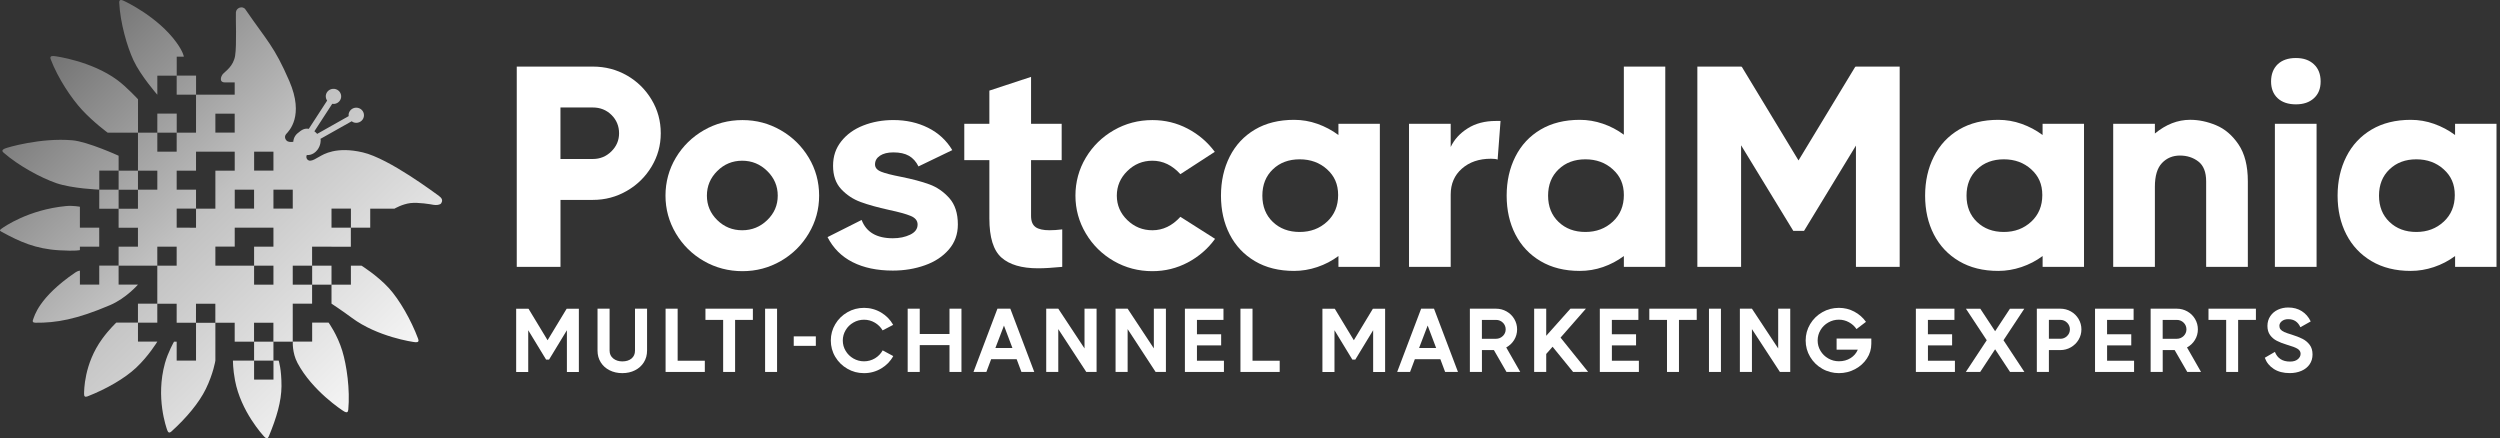 <svg width="154" height="27" viewBox="0 0 154 27" fill="none" xmlns="http://www.w3.org/2000/svg">
<rect x="0" y="0" width="154" height="27" fill="#333333" stroke="none"/>
<path d="M12.075 21.055V22.215H10.883V21.045H10.721C10.721 21.045 10.352 21.685 10.16 22.377C9.575 24.494 10.25 26.347 10.304 26.503C10.357 26.66 10.441 26.686 10.559 26.579C11.494 25.735 12.27 24.799 12.68 23.957C13.143 23.006 13.267 22.217 13.267 22.217V21.056V19.886H12.075V21.056V21.055ZM21.676 19.58C23.241 20.745 25.425 21.069 25.592 21.081C25.759 21.092 25.817 21.027 25.76 20.878C25.324 19.707 24.597 18.451 23.962 17.755C23.246 16.972 22.267 16.364 22.267 16.364H21.615V17.534H20.421V18.704C20.421 18.704 21.093 19.146 21.676 19.58ZM18.324 22.357C19.233 24.067 21.068 25.273 21.213 25.354C21.36 25.434 21.44 25.4 21.454 25.241C21.569 23.998 21.358 22.512 21.086 21.617C20.779 20.61 20.242 19.874 20.242 19.874H19.229V21.044H18.038C18.038 21.044 17.987 21.721 18.324 22.356V22.357ZM20.421 17.534V16.364H19.229V17.534H20.421ZM4.921 15.405V15.193H6.112V14.023H4.921V12.736C4.921 12.736 4.491 12.652 4.067 12.693C1.751 12.914 0.24 13.978 0.107 14.077C-0.026 14.176 -0.042 14.203 0.1 14.28C1.211 14.886 2.181 15.331 3.642 15.417C4.697 15.479 4.922 15.405 4.922 15.405H4.921ZM8.498 19.874H7.163C7.163 19.874 6.725 20.282 6.3 20.866C5.157 22.435 5.185 24.094 5.179 24.258C5.173 24.422 5.24 24.476 5.39 24.417C6.571 23.957 7.687 23.305 8.377 22.66C9.154 21.935 9.691 21.044 9.691 21.044H8.499V19.874H8.498ZM8.498 17.533H7.306V16.363H6.114V17.533H4.922V16.672C4.922 16.672 4.79 16.681 4.639 16.785C2.351 18.346 2.118 19.506 2.049 19.654C1.979 19.804 2.02 19.879 2.183 19.88C3.453 19.894 4.713 19.679 6.788 18.792C7.77 18.372 8.499 17.531 8.499 17.531L8.498 17.533ZM3.43 11.269C4.439 11.623 6.112 11.681 6.112 11.681V11.677H6.116V10.509H7.304V10.506H7.307V9.593C7.307 9.593 5.402 8.724 4.461 8.642C2.504 8.472 0.441 9.086 0.289 9.154C0.249 9.171 0.218 9.189 0.196 9.208C0.126 9.264 0.129 9.325 0.221 9.404C1.172 10.231 2.534 10.953 3.428 11.266L3.43 11.269ZM15.652 23.385V22.215H14.35C14.35 22.215 14.344 22.734 14.478 23.439C14.838 25.335 16.18 26.8 16.296 26.918C16.413 27.035 16.499 27.026 16.559 26.879C17.039 25.725 17.334 24.725 17.34 23.791C17.345 22.739 17.167 22.214 17.167 22.214H16.846V23.383H15.654L15.652 23.385ZM10.883 8.168H10.886V6.998H9.694V7.001H9.691V8.171H10.883V8.168ZM10.886 4.657V3.489H11.322C11.322 3.489 11.322 3.489 11.322 3.486H11.325C11.325 3.486 11.285 3.187 10.86 2.603C9.718 1.035 7.729 0.089 7.574 0.029C7.476 -0.008 7.408 -0.012 7.374 0.032C7.352 0.056 7.341 0.098 7.344 0.158C7.405 1.404 7.827 2.866 8.222 3.714C8.668 4.671 9.688 5.831 9.688 5.831V5.827L9.691 5.83V4.662H10.882V4.658H10.885L10.886 4.657ZM27.067 12.088C26.828 11.922 23.98 9.767 22.345 9.386C20.711 9.004 19.924 9.509 19.673 9.651C19.421 9.794 19.272 9.889 19.113 9.899C18.955 9.908 18.811 9.738 18.899 9.548C18.899 9.548 19.261 9.608 19.552 9.233C19.773 8.948 19.754 8.616 19.754 8.616C19.754 8.599 19.747 8.577 19.739 8.554L21.662 7.471C21.693 7.494 21.726 7.514 21.763 7.53C22.005 7.63 22.284 7.517 22.385 7.279C22.485 7.041 22.372 6.768 22.13 6.669C21.887 6.569 21.608 6.681 21.508 6.919C21.474 6.997 21.467 7.077 21.476 7.154L19.538 8.247C19.486 8.188 19.428 8.134 19.366 8.088L20.465 6.395C20.503 6.402 20.542 6.405 20.582 6.402C20.843 6.38 21.038 6.154 21.015 5.898C20.993 5.641 20.763 5.45 20.502 5.473C20.24 5.494 20.045 5.72 20.069 5.977C20.076 6.06 20.106 6.134 20.15 6.199L19.021 7.938C18.806 7.897 18.63 7.944 18.313 8.224C18.078 8.431 18.064 8.713 18.067 8.734C18.067 8.734 17.878 8.771 17.737 8.715C17.595 8.659 17.472 8.428 17.633 8.251C17.793 8.075 18.755 7.15 17.822 4.992C16.888 2.835 16.455 2.531 15.115 0.577C14.951 0.338 14.55 0.466 14.531 0.763C14.512 1.059 14.588 2.772 14.484 3.428C14.38 4.085 13.881 4.391 13.739 4.549C13.598 4.706 13.484 5.074 13.852 5.076C14.221 5.076 14.457 5.076 14.457 5.076V5.831H12.075V8.173H10.883V9.342H9.691V8.173H8.499V10.514H9.691V11.684H8.499V10.514H7.307V11.682H6.117V11.685H6.114V12.857H7.306L7.307 12.855V11.687H8.498V12.857H7.306V14.028H8.498V15.196H7.306V16.366H8.498L9.69 16.367V15.196H10.882V16.367H9.69V18.709H10.882V19.879H12.072L12.073 18.709H13.265V19.879H14.457V21.048H15.649V19.879H16.841V21.048H18.033V18.707H19.225V17.537H18.033V16.367H19.225V15.196H20.416V15.199H21.611V14.026H22.806V12.853H24.301C24.301 12.853 24.773 12.574 25.269 12.512C25.767 12.45 26.54 12.586 26.703 12.617C26.867 12.648 27.113 12.623 27.176 12.524C27.239 12.425 27.302 12.258 27.062 12.092L27.067 12.088ZM15.654 9.341H16.844V10.509H15.654V9.341ZM14.46 11.682H15.651V12.85H14.46V11.682ZM13.267 7.003H14.457V8.169H13.267V7.003ZM12.075 12.85V14.028L10.883 14.023V12.85H12.075V11.682H10.883V10.512H12.075V9.342H14.457V9.378H14.459V10.512H13.267V12.853H12.075V12.85ZM16.844 15.193H15.652V16.364H16.844V17.534H15.652V16.364H13.267V15.191H14.459V14.023H16.844V15.193ZM18.034 12.85H16.844V11.682H18.034V12.85ZM21.616 14.023H20.421V12.85H21.616V14.023ZM12.078 5.828V4.658H10.886V4.662H10.883V5.831H12.075V5.828H12.078ZM15.652 22.215H16.844V21.045H15.652V22.215ZM8.501 8.169V6.114C8.501 6.114 7.805 5.357 7.221 4.927C5.65 3.77 3.463 3.461 3.296 3.45C3.212 3.445 3.156 3.459 3.127 3.493C3.097 3.527 3.096 3.58 3.126 3.657C3.568 4.825 4.414 6.079 5.053 6.768C5.774 7.547 6.634 8.173 6.634 8.173H8.499V8.169H8.502H8.501ZM8.498 19.875H9.69V18.706H8.498V19.875Z" fill="url(#paint0_linear_2185_307)"/>
<path d="M38.62 4.648C39.254 5.013 39.76 5.509 40.137 6.138C40.515 6.766 40.703 7.457 40.703 8.208C40.703 8.959 40.514 9.633 40.137 10.262C39.76 10.891 39.251 11.39 38.612 11.759C37.971 12.13 37.273 12.314 36.519 12.314H34.526V16.439H31.832V4.102H36.519C37.286 4.102 37.985 4.285 38.62 4.649V4.648ZM36.519 9.794C36.962 9.794 37.343 9.638 37.659 9.327C37.976 9.017 38.135 8.643 38.135 8.208C38.135 7.774 37.979 7.386 37.667 7.08C37.355 6.774 36.973 6.621 36.518 6.621H34.524V9.794H36.518H36.519Z" fill="white"/>
<path d="M43.356 16.079C42.632 15.661 42.057 15.094 41.632 14.377C41.207 13.66 40.994 12.884 40.994 12.05C40.994 11.216 41.207 10.426 41.632 9.715C42.057 9.004 42.632 8.44 43.356 8.023C44.08 7.606 44.874 7.397 45.735 7.397C46.596 7.397 47.372 7.606 48.097 8.023C48.821 8.44 49.395 9.004 49.821 9.715C50.246 10.426 50.458 11.205 50.458 12.05C50.458 12.895 50.246 13.66 49.821 14.377C49.395 15.094 48.821 15.661 48.097 16.079C47.372 16.496 46.585 16.704 45.735 16.704C44.885 16.704 44.08 16.496 43.356 16.079ZM47.262 13.558C47.694 13.141 47.909 12.639 47.909 12.052C47.909 11.464 47.694 10.959 47.262 10.536C46.831 10.112 46.316 9.9 45.718 9.9C45.119 9.9 44.608 10.112 44.182 10.536C43.757 10.959 43.545 11.464 43.545 12.052C43.545 12.639 43.757 13.141 44.182 13.558C44.608 13.976 45.119 14.184 45.718 14.184C46.316 14.184 46.831 13.976 47.262 13.558Z" fill="white"/>
<path d="M54.282 10.579C54.534 10.679 54.934 10.781 55.485 10.888C56.192 11.029 56.778 11.185 57.245 11.355C57.713 11.525 58.122 11.807 58.475 12.2C58.827 12.594 59.004 13.136 59.004 13.83C59.004 14.43 58.818 14.944 58.446 15.373C58.075 15.802 57.585 16.125 56.974 16.341C56.363 16.559 55.705 16.668 54.998 16.668C54.029 16.668 53.202 16.494 52.52 16.148C51.838 15.802 51.324 15.287 50.976 14.606L53.076 13.549C53.362 14.302 54.003 14.677 54.997 14.677C55.403 14.677 55.76 14.604 56.066 14.456C56.371 14.309 56.524 14.101 56.524 13.83C56.524 13.595 56.384 13.419 56.102 13.302C55.82 13.184 55.375 13.061 54.764 12.931C54.069 12.778 53.488 12.617 53.022 12.446C52.555 12.276 52.155 12.011 51.819 11.653C51.484 11.294 51.317 10.815 51.317 10.216C51.317 9.616 51.484 9.137 51.819 8.709C52.155 8.281 52.607 7.955 53.175 7.731C53.743 7.508 54.364 7.395 55.033 7.395C55.823 7.395 56.535 7.555 57.169 7.871C57.804 8.188 58.302 8.647 58.661 9.247L56.578 10.251C56.434 9.958 56.239 9.74 55.993 9.599C55.748 9.458 55.428 9.387 55.033 9.387C54.685 9.387 54.411 9.455 54.206 9.59C54.003 9.726 53.901 9.905 53.901 10.128C53.901 10.327 54.027 10.477 54.279 10.577L54.282 10.579Z" fill="white"/>
<path d="M63.79 13.989C63.976 14.119 64.259 14.183 64.643 14.183C64.883 14.183 65.146 14.166 65.434 14.13V16.439C64.835 16.497 64.338 16.527 63.943 16.527C62.937 16.527 62.186 16.306 61.69 15.866C61.192 15.425 60.945 14.623 60.945 13.459V9.863H59.4V7.626H60.945V5.581L63.513 4.736V7.626H65.399V9.863H63.513V13.3C63.513 13.629 63.606 13.858 63.792 13.988L63.79 13.989Z" fill="white"/>
<path d="M74.848 14.713C74.406 15.323 73.845 15.808 73.17 16.167C72.493 16.525 71.766 16.704 70.988 16.704C70.127 16.704 69.333 16.496 68.609 16.079C67.885 15.661 67.31 15.094 66.885 14.377C66.46 13.66 66.247 12.884 66.247 12.05C66.247 11.216 66.46 10.426 66.885 9.715C67.31 9.004 67.885 8.44 68.609 8.023C69.333 7.606 70.127 7.397 70.988 7.397C71.766 7.397 72.49 7.573 73.16 7.925C73.831 8.278 74.387 8.754 74.831 9.353L72.712 10.729C72.21 10.177 71.635 9.9 70.988 9.9C70.389 9.9 69.875 10.112 69.443 10.536C69.012 10.959 68.796 11.464 68.796 12.052C68.796 12.639 69.012 13.141 69.443 13.558C69.875 13.976 70.389 14.184 70.988 14.184C71.635 14.184 72.21 13.908 72.712 13.356L74.848 14.713Z" fill="white"/>
<path d="M82.448 7.627H84.999V16.44H82.448V15.771C82.053 16.065 81.618 16.291 81.146 16.45C80.674 16.609 80.197 16.688 79.718 16.688C78.784 16.688 77.978 16.488 77.303 16.088C76.627 15.688 76.109 15.139 75.75 14.441C75.391 13.742 75.212 12.946 75.212 12.053C75.212 11.16 75.391 10.358 75.75 9.647C76.109 8.936 76.627 8.381 77.303 7.981C77.978 7.582 78.784 7.382 79.718 7.382C80.209 7.382 80.688 7.463 81.154 7.629C81.62 7.794 82.051 8.023 82.447 8.316V7.629L82.448 7.627ZM81.748 13.656C82.203 13.232 82.429 12.687 82.429 12.016C82.429 11.345 82.201 10.842 81.748 10.431C81.293 10.019 80.73 9.814 80.06 9.814C79.389 9.814 78.838 10.019 78.408 10.431C77.977 10.842 77.761 11.382 77.761 12.052C77.761 12.721 77.977 13.262 78.408 13.673C78.84 14.084 79.389 14.289 80.06 14.289C80.73 14.289 81.293 14.078 81.748 13.654V13.656Z" fill="white"/>
<path d="M92.433 7.451L92.254 9.831C92.17 9.795 92.032 9.778 91.841 9.778C91.111 9.778 90.515 9.981 90.054 10.387C89.593 10.792 89.363 11.324 89.363 11.982V16.44H86.795V7.627H89.363V9.055C89.579 8.596 89.925 8.214 90.405 7.91C90.884 7.604 91.465 7.451 92.147 7.451H92.435H92.433Z" fill="white"/>
<path d="M100.03 4.102H102.581V16.44H100.03V15.771C99.635 16.065 99.207 16.29 98.745 16.45C98.284 16.609 97.808 16.688 97.317 16.688C96.384 16.688 95.578 16.488 94.902 16.088C94.225 15.689 93.709 15.139 93.348 14.441C92.989 13.742 92.81 12.946 92.81 12.053C92.81 11.16 92.989 10.358 93.348 9.647C93.707 8.936 94.225 8.381 94.902 7.981C95.578 7.582 96.384 7.382 97.317 7.382C97.796 7.382 98.268 7.46 98.736 7.62C99.202 7.779 99.633 8.004 100.029 8.298V4.104L100.03 4.102ZM99.348 13.656C99.803 13.232 100.03 12.687 100.03 12.016C100.03 11.345 99.802 10.842 99.348 10.431C98.893 10.019 98.331 9.814 97.66 9.814C96.99 9.814 96.439 10.019 96.009 10.431C95.578 10.842 95.362 11.382 95.362 12.052C95.362 12.721 95.578 13.262 96.009 13.673C96.44 14.084 96.99 14.289 97.66 14.289C98.331 14.289 98.893 14.078 99.348 13.654V13.656Z" fill="white"/>
<path d="M114.326 4.119V4.102H117.02V16.44H114.326V8.967L111.13 14.22H110.466L107.251 8.95V16.44H104.557V4.102H107.251V4.119L107.287 4.102L110.788 9.883L114.29 4.102L114.326 4.119Z" fill="white"/>
<path d="M125.825 7.627H128.375V16.44H125.825V15.771C125.43 16.065 124.995 16.291 124.523 16.45C124.05 16.609 123.573 16.688 123.095 16.688C122.161 16.688 121.355 16.488 120.679 16.088C120.002 15.689 119.486 15.139 119.125 14.441C118.766 13.742 118.587 12.946 118.587 12.053C118.587 11.16 118.766 10.358 119.125 9.647C119.484 8.936 120.002 8.381 120.679 7.981C121.355 7.582 122.161 7.382 123.095 7.382C123.586 7.382 124.064 7.463 124.531 7.629C124.997 7.794 125.428 8.023 125.823 8.316V7.629L125.825 7.627ZM125.124 13.656C125.579 13.232 125.806 12.687 125.806 12.016C125.806 11.345 125.578 10.842 125.124 10.431C124.669 10.019 124.107 9.814 123.436 9.814C122.766 9.814 122.214 10.019 121.785 10.431C121.353 10.842 121.138 11.382 121.138 12.052C121.138 12.721 121.353 13.262 121.785 13.673C122.216 14.084 122.766 14.289 123.436 14.289C124.107 14.289 124.669 14.078 125.124 13.654V13.656Z" fill="white"/>
<path d="M136.51 7.715C137.049 7.939 137.51 8.332 137.892 8.896C138.275 9.46 138.467 10.217 138.467 11.169V16.439H135.899V11.169C135.899 10.605 135.74 10.2 135.424 9.953C135.106 9.706 134.726 9.582 134.284 9.582C133.841 9.582 133.473 9.735 133.18 10.041C132.887 10.347 132.741 10.834 132.741 11.505V16.439H130.173V7.626H132.741V8.225C133.423 7.661 134.147 7.38 134.914 7.38C135.441 7.38 135.973 7.491 136.512 7.715H136.51Z" fill="white"/>
<path d="M140.303 6.049C140.034 5.798 139.898 5.453 139.898 5.019C139.898 4.584 140.034 4.22 140.303 3.962C140.572 3.704 140.947 3.574 141.426 3.574C141.904 3.574 142.263 3.704 142.539 3.962C142.814 4.22 142.951 4.572 142.951 5.019C142.951 5.465 142.813 5.798 142.539 6.049C142.263 6.303 141.892 6.428 141.426 6.428C140.96 6.428 140.572 6.301 140.303 6.049ZM140.133 16.439V7.626H142.701V16.439H140.133Z" fill="white"/>
<path d="M151.234 7.627H153.785V16.44H151.234V15.771C150.839 16.065 150.404 16.291 149.932 16.45C149.459 16.609 148.982 16.688 148.504 16.688C147.57 16.688 146.764 16.488 146.089 16.088C145.412 15.689 144.895 15.139 144.535 14.441C144.176 13.742 143.996 12.946 143.996 12.053C143.996 11.16 144.176 10.358 144.535 9.647C144.894 8.936 145.412 8.381 146.089 7.981C146.764 7.582 147.57 7.382 148.504 7.382C148.995 7.382 149.474 7.463 149.94 7.629C150.406 7.794 150.837 8.023 151.232 8.316V7.629L151.234 7.627ZM150.533 13.656C150.988 13.232 151.215 12.687 151.215 12.016C151.215 11.345 150.987 10.842 150.533 10.431C150.078 10.019 149.516 9.814 148.845 9.814C148.175 9.814 147.624 10.019 147.194 10.431C146.762 10.842 146.547 11.382 146.547 12.052C146.547 12.721 146.762 13.262 147.194 13.673C147.625 14.084 148.175 14.289 148.845 14.289C149.516 14.289 150.078 14.078 150.533 13.654V13.656Z" fill="white"/>
<path d="M34.921 19.027V19.017H35.658V22.914H34.921V20.342L33.821 22.152H33.64L32.539 20.342V22.914H31.796V19.017H32.539V19.027L32.556 19.017L33.731 20.959L34.906 19.017L34.923 19.027H34.921Z" fill="white"/>
<path d="M39.116 19.015H39.859V21.599C39.859 21.869 39.793 22.11 39.66 22.32C39.528 22.531 39.347 22.693 39.116 22.81C38.884 22.928 38.625 22.985 38.333 22.985C38.042 22.985 37.781 22.926 37.551 22.81C37.319 22.693 37.138 22.531 37.006 22.32C36.874 22.11 36.808 21.871 36.808 21.599V19.015H37.551V21.599C37.551 21.8 37.625 21.96 37.774 22.081C37.924 22.201 38.11 22.262 38.333 22.262C38.571 22.262 38.761 22.203 38.903 22.084C39.045 21.965 39.116 21.804 39.116 21.6V19.016V19.015Z" fill="white"/>
<path d="M41.743 19.015V22.221H43.417V22.912H41V19.015H41.743Z" fill="white"/>
<path d="M46.377 19.015V19.706H45.282V22.912H44.546V19.706H43.456V19.015H46.377Z" fill="white"/>
<path d="M47.13 22.912V19.015H47.867V22.912H47.13Z" fill="white"/>
<path d="M50.255 21.304H48.894V20.72H50.255V21.304Z" fill="white"/>
<path d="M51.453 19.967C51.636 19.659 51.885 19.415 52.2 19.234C52.513 19.053 52.856 18.964 53.226 18.964C53.596 18.964 53.953 19.06 54.276 19.251C54.597 19.443 54.845 19.696 55.019 20.012L54.368 20.352C54.254 20.155 54.095 19.996 53.891 19.876C53.686 19.755 53.465 19.695 53.226 19.695C52.987 19.695 52.773 19.752 52.571 19.868C52.368 19.984 52.209 20.138 52.093 20.336C51.976 20.532 51.916 20.746 51.916 20.976C51.916 21.206 51.974 21.419 52.093 21.616C52.209 21.812 52.37 21.968 52.571 22.084C52.773 22.2 52.992 22.257 53.226 22.257C53.461 22.257 53.695 22.195 53.898 22.073C54.1 21.951 54.259 21.787 54.372 21.583L55.024 21.934C54.851 22.254 54.602 22.509 54.281 22.699C53.96 22.889 53.609 22.986 53.226 22.986C52.843 22.986 52.513 22.897 52.2 22.716C51.886 22.537 51.638 22.293 51.453 21.983C51.269 21.676 51.178 21.339 51.178 20.976C51.178 20.613 51.269 20.276 51.453 19.968V19.967Z" fill="white"/>
<path d="M58.489 20.574V19.015H59.226V22.912H58.489V21.259H56.656V22.912H55.913V19.015H56.656V20.574H58.489Z" fill="white"/>
<path d="M63.709 22.912H62.92L62.626 22.127H61.055L60.76 22.912H59.967L61.442 19.015H62.236L63.711 22.912H63.709ZM61.844 20.056L61.316 21.436H62.365L61.844 20.056Z" fill="white"/>
<path d="M66.806 21.464V19.015H67.549V22.912H66.915L65.19 20.273V22.912H64.447V19.015H65.19L66.807 21.464H66.806Z" fill="white"/>
<path d="M71.077 21.464V19.015H71.82V22.912H71.186L69.462 20.273V22.912H68.719V19.015H69.462L71.079 21.464H71.077Z" fill="white"/>
<path d="M73.732 21.276V22.221H75.394V22.912H72.99V19.015H75.366V19.706H73.732V20.591H75.223V21.276H73.732Z" fill="white"/>
<path d="M77.155 19.015V22.221H78.829V22.912H76.412V19.015H77.155Z" fill="white"/>
<path d="M84.586 19.027V19.017H85.323V22.914H84.586V20.342L83.486 22.152H83.305L82.204 20.342V22.914H81.461V19.017H82.204V19.027L82.221 19.017L83.396 20.959L84.57 19.017L84.588 19.027H84.586Z" fill="white"/>
<path d="M89.809 22.912H89.02L88.726 22.127H87.154L86.86 22.912H86.066L87.542 19.015H88.335L89.811 22.912H89.809ZM87.943 20.056L87.416 21.436H88.466L87.945 20.056H87.943Z" fill="white"/>
<path d="M92.8 22.912L92.024 21.565H91.287V22.912H90.544V19.015H92.155C92.389 19.015 92.606 19.072 92.806 19.185C93.006 19.298 93.165 19.454 93.28 19.65C93.395 19.846 93.454 20.059 93.454 20.29C93.454 20.52 93.394 20.744 93.272 20.94C93.151 21.137 92.989 21.291 92.784 21.402L93.647 22.911H92.802L92.8 22.912ZM91.285 19.706V20.869H92.153C92.315 20.869 92.455 20.812 92.573 20.699C92.69 20.587 92.75 20.449 92.75 20.29C92.75 20.131 92.692 19.988 92.577 19.876C92.462 19.763 92.32 19.706 92.155 19.706H91.287H91.285Z" fill="white"/>
<path d="M97.828 22.906L96.903 22.912L95.639 21.359L95.247 21.804V22.912H94.504V19.015H95.247V20.685L96.738 19.015H97.691L96.13 20.797L97.826 22.906H97.828Z" fill="white"/>
<path d="M99.292 21.276V22.221H100.955V22.912H98.549V19.015H100.925V19.706H99.29V20.591H100.781V21.276H99.29H99.292Z" fill="white"/>
<path d="M104.518 19.015V19.706H103.424V22.912H102.687V19.706H101.598V19.015H104.518Z" fill="white"/>
<path d="M105.273 22.912V19.015H106.01V22.912H105.273Z" fill="white"/>
<path d="M109.536 21.464V19.015H110.279V22.912H109.643L107.919 20.273V22.912H107.176V19.015H107.919L109.536 21.464Z" fill="white"/>
<path d="M113.135 20.852H115.273V21.175C115.273 21.501 115.184 21.804 115.004 22.079C114.825 22.354 114.582 22.575 114.275 22.739C113.968 22.903 113.636 22.985 113.277 22.985C112.918 22.985 112.564 22.895 112.25 22.714C111.937 22.535 111.688 22.291 111.504 21.982C111.32 21.674 111.229 21.337 111.229 20.974C111.229 20.611 111.32 20.274 111.504 19.967C111.688 19.659 111.935 19.415 112.25 19.234C112.564 19.053 112.907 18.964 113.277 18.964C113.617 18.964 113.933 19.041 114.226 19.197C114.519 19.353 114.758 19.564 114.944 19.826L114.36 20.271C114.244 20.097 114.088 19.956 113.896 19.851C113.704 19.746 113.497 19.692 113.277 19.692C113.042 19.692 112.823 19.749 112.622 19.865C112.419 19.981 112.26 20.135 112.143 20.333C112.027 20.529 111.967 20.743 111.967 20.973C111.967 21.203 112.025 21.416 112.143 21.613C112.26 21.809 112.42 21.965 112.622 22.081C112.825 22.197 113.042 22.254 113.277 22.254C113.549 22.254 113.789 22.189 113.995 22.059C114.201 21.929 114.349 21.756 114.44 21.541H113.135V20.851V20.852Z" fill="white"/>
<path d="M118.761 21.276V22.221H120.423V22.912H118.018V19.015H120.393V19.706H118.759V20.591H120.25V21.276H118.759H118.761Z" fill="white"/>
<path d="M123.415 20.959L124.703 22.912H123.819L122.899 21.515L121.98 22.912H121.095L122.383 20.959L121.101 19.017H121.986L122.899 20.403L123.812 19.017H124.697L123.415 20.959Z" fill="white"/>
<path d="M127.568 19.185C127.767 19.298 127.925 19.454 128.041 19.65C128.156 19.846 128.215 20.059 128.215 20.29C128.215 20.52 128.156 20.732 128.041 20.927C127.926 21.121 127.767 21.276 127.568 21.392C127.368 21.508 127.15 21.565 126.916 21.565H126.212V22.912H125.469V19.015H126.916C127.15 19.015 127.368 19.072 127.568 19.185ZM126.916 20.869C127.078 20.869 127.218 20.812 127.333 20.699C127.448 20.587 127.506 20.449 127.506 20.29C127.506 20.131 127.448 19.993 127.333 19.877C127.218 19.763 127.078 19.704 126.916 19.704H126.212V20.868H126.916V20.869Z" fill="white"/>
<path d="M129.797 21.276V22.221H131.459V22.912H129.054V19.015H131.43V19.706H129.795V20.591H131.286V21.276H129.795H129.797Z" fill="white"/>
<path d="M134.736 22.912L133.959 21.565H133.223V22.912H132.479V19.015H134.09C134.325 19.015 134.542 19.072 134.742 19.185C134.942 19.298 135.101 19.454 135.216 19.65C135.331 19.846 135.389 20.059 135.389 20.29C135.389 20.52 135.329 20.744 135.208 20.94C135.087 21.137 134.925 21.291 134.72 21.402L135.583 22.911H134.737L134.736 22.912ZM133.221 19.706V20.869H134.089C134.251 20.869 134.391 20.812 134.509 20.699C134.625 20.587 134.685 20.449 134.685 20.29C134.685 20.131 134.627 19.988 134.512 19.876C134.397 19.763 134.255 19.706 134.09 19.706H133.223H133.221Z" fill="white"/>
<path d="M138.964 19.015V19.706H137.869V22.912H137.132V19.706H136.043V19.015H138.964Z" fill="white"/>
<path d="M140.067 22.728C139.802 22.558 139.616 22.328 139.511 22.038L140.134 21.676C140.289 22.073 140.599 22.273 141.065 22.273C141.273 22.273 141.433 22.225 141.547 22.127C141.66 22.031 141.717 21.92 141.717 21.793C141.717 21.667 141.655 21.565 141.532 21.487C141.41 21.41 141.191 21.327 140.877 21.237C140.632 21.163 140.424 21.083 140.254 20.994C140.084 20.908 139.945 20.789 139.837 20.641C139.73 20.492 139.674 20.305 139.674 20.078C139.674 19.851 139.733 19.647 139.851 19.474C139.967 19.301 140.123 19.169 140.318 19.078C140.514 18.987 140.726 18.942 140.956 18.942C141.277 18.942 141.556 19.018 141.792 19.168C142.028 19.318 142.211 19.529 142.34 19.8L141.704 20.157C141.556 19.826 141.307 19.661 140.955 19.661C140.796 19.661 140.665 19.701 140.562 19.783C140.46 19.865 140.41 19.961 140.41 20.072C140.41 20.157 140.433 20.23 140.481 20.29C140.528 20.349 140.603 20.403 140.707 20.451C140.811 20.498 140.964 20.552 141.164 20.611C141.425 20.693 141.646 20.778 141.825 20.868C142.005 20.957 142.154 21.081 142.274 21.239C142.394 21.396 142.452 21.594 142.452 21.832C142.452 22.07 142.392 22.269 142.271 22.444C142.15 22.619 141.983 22.752 141.769 22.844C141.554 22.937 141.314 22.983 141.046 22.983C140.657 22.983 140.329 22.898 140.065 22.727L140.067 22.728Z" fill="white"/>
<defs>
<linearGradient id="paint0_linear_2185_307" x1="-0.779" y1="1.333" x2="24.139" y2="26.718" gradientUnits="userSpaceOnUse">
<stop stop-color="#5B5B5B"/>
<stop offset="0.5" stop-color="#C1C1C1"/>
<stop offset="1" stop-color="white"/>
</linearGradient>
</defs>
</svg>
